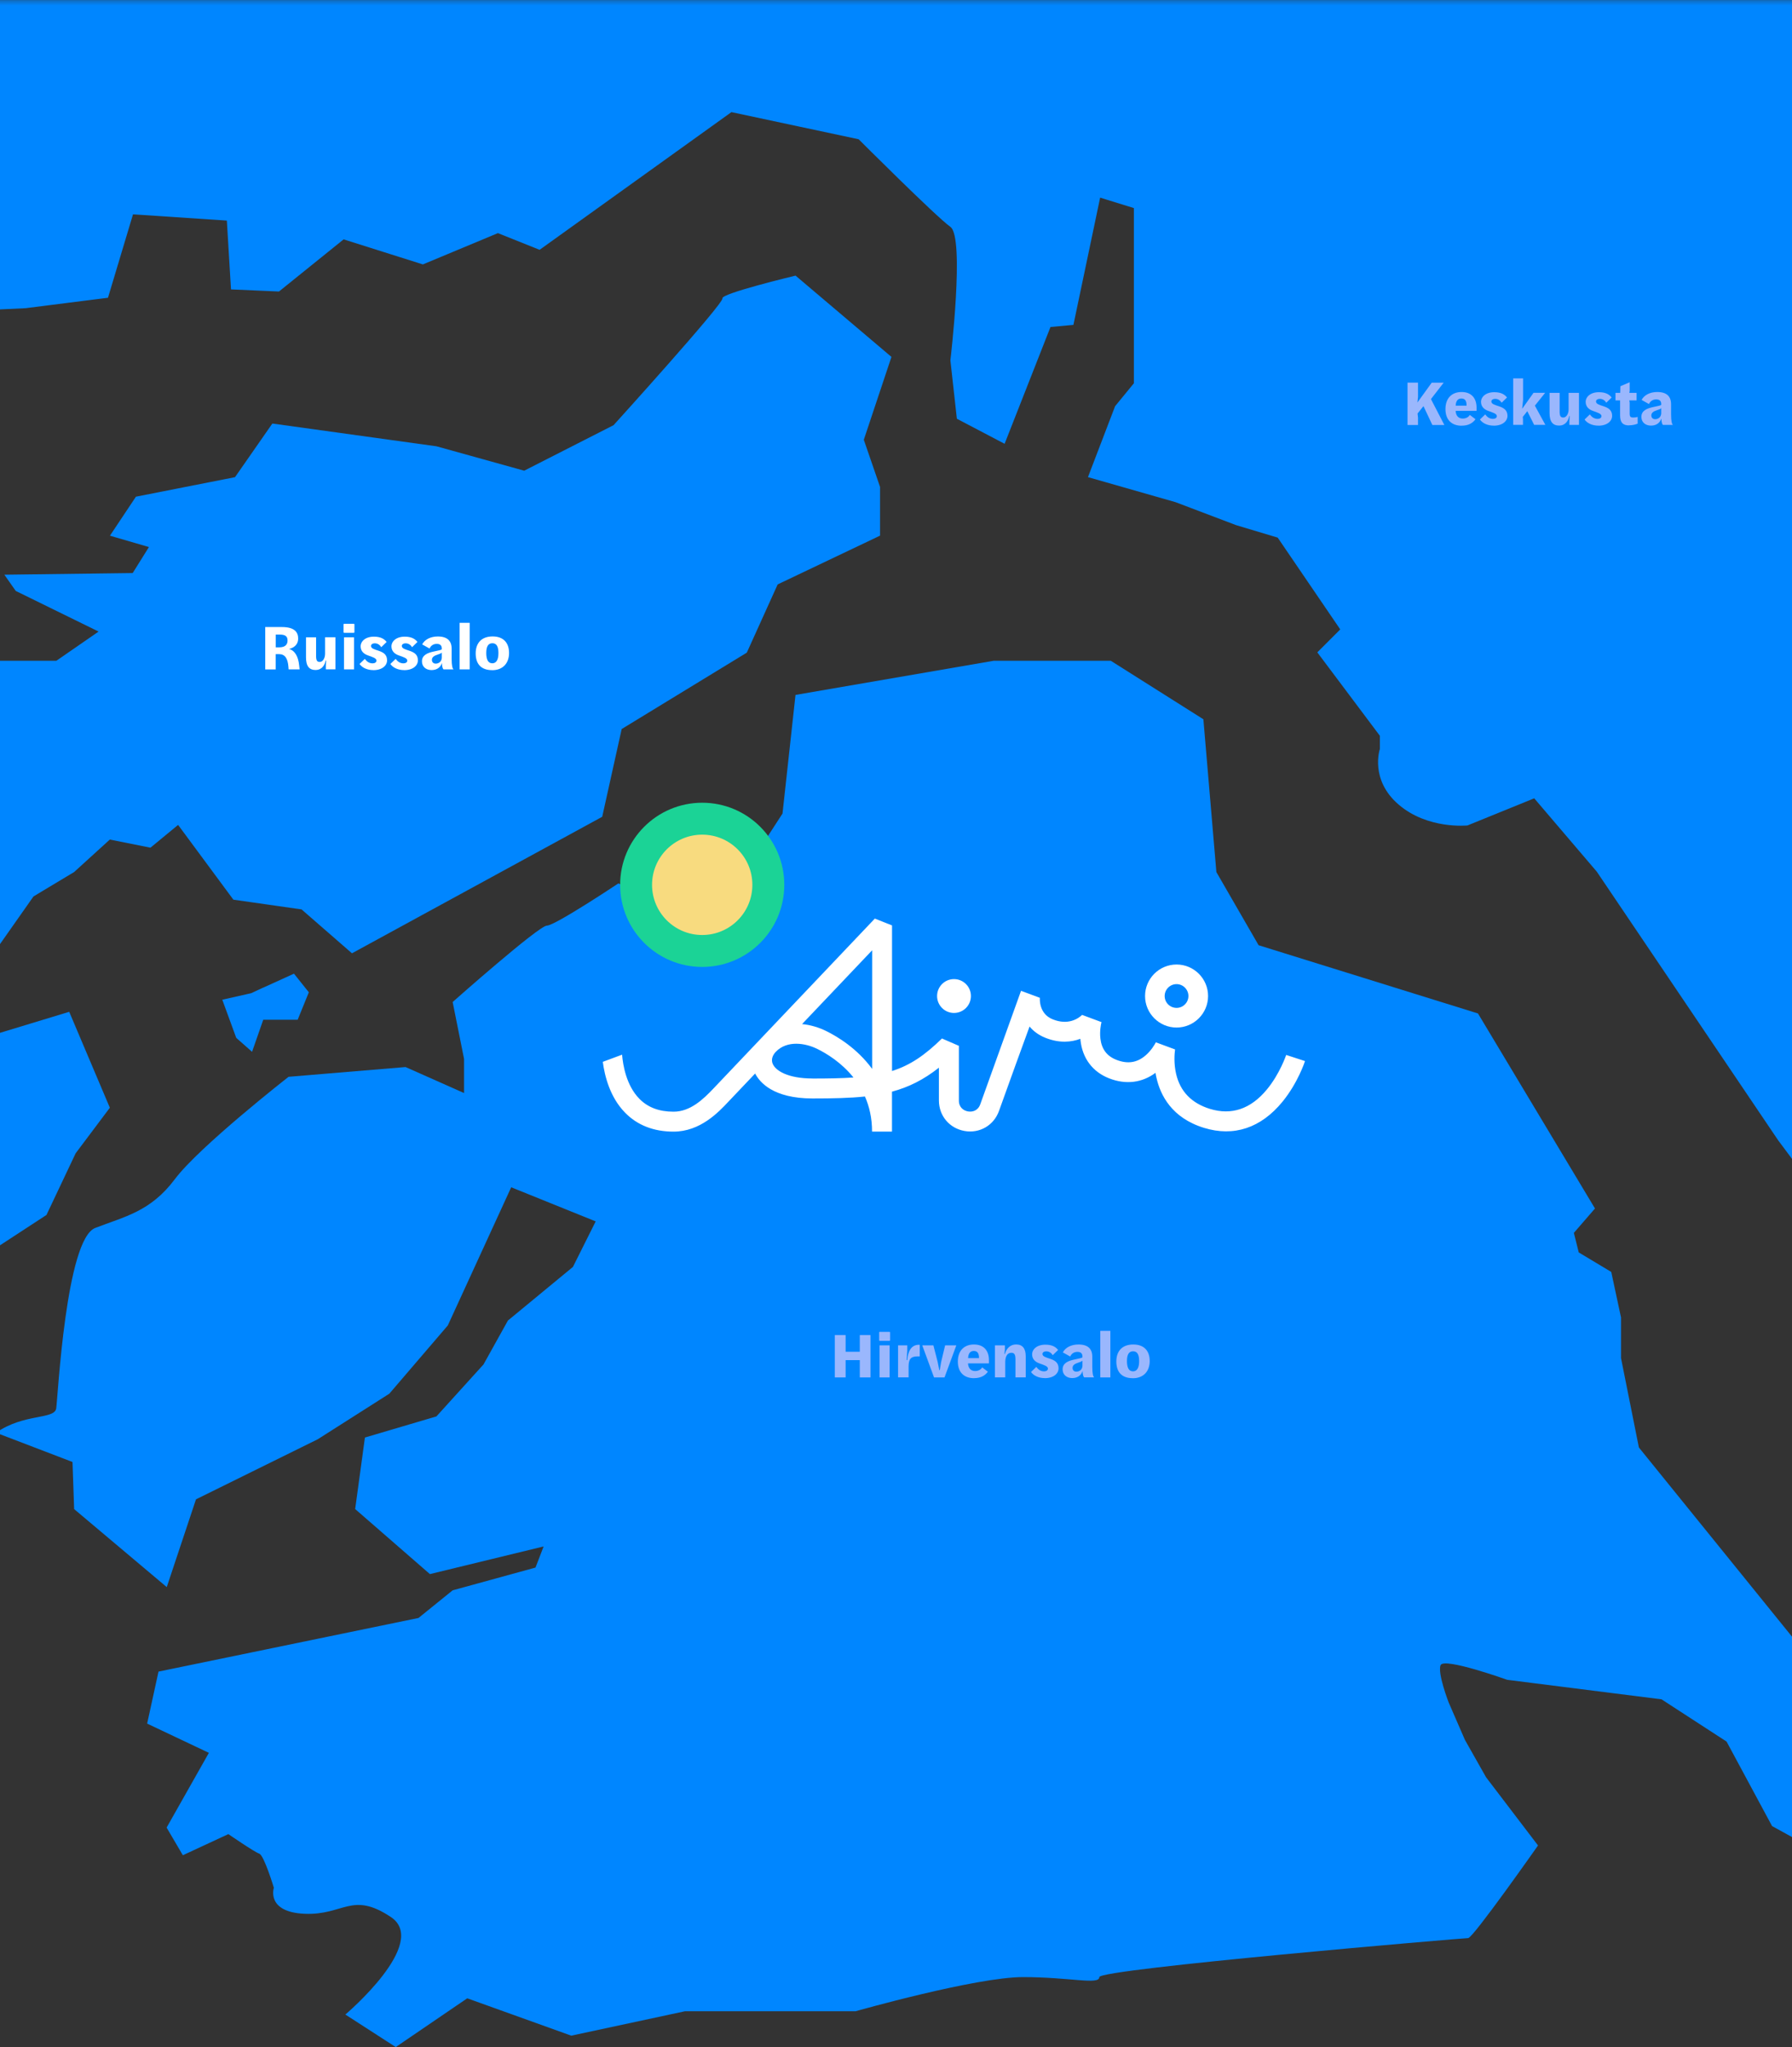 <?xml version="1.0" encoding="UTF-8"?>
<svg id="Layer_1" data-name="Layer 1" xmlns="http://www.w3.org/2000/svg" width="393" height="448.83" xmlns:xlink="http://www.w3.org/1999/xlink" viewBox="0 0 393 448.83">
  <rect x="0" y="0" width="393" height="448.83" fill="#333333" stroke="none"/>
  <defs>
    <mask id="mask" x="-231.96" y="-332.29" width="1406.87" height="858.47" maskUnits="userSpaceOnUse">
      <g id="mask0_163_1399" data-name="mask0 163 1399">
        <rect x="-220" width="690" height="526.18" style="fill: #d9d9d9;"/>
      </g>
    </mask>
    <mask id="mask-1" x="-242.53" y="-332.29" width="1417.44" height="871.36" maskUnits="userSpaceOnUse">
      <g id="mask1_163_1399" data-name="mask1 163 1399">
        <path d="M1123.31-309.98H-242.53v849.06h1365.84V-309.98Z" style="fill: #fff;"/>
      </g>
    </mask>
  </defs>
  <g style="mask: url(#mask);">
    <g>
      <g style="mask: url(#mask-1);">
        <path d="M422.84,369.01l3.56,13.9v31.36h-12.47l-25.3-13.9-9.98-18.53-14.26-9.26-33.85-4.28s-13.9-4.99-14.61-3.21c-.71,1.78,1.78,8.19,1.78,8.19l3.56,8.19,4.63,8.19,11.4,14.96s-14.26,20.31-15.32,20.31-80.89,6.77-80.89,8.55-6.41,0-16.75,0-36.71,7.49-36.71,7.49h-37.41l-24.94,5.35-22.81-8.19-15.68,10.69-11.05-7.13s18.53-15.68,9.98-21.38c-8.55-5.7-10.33-.36-18.89-.71-8.55-.36-6.77-5.7-6.77-5.7,0,0-2.14-7.13-3.21-7.49-1.07-.36-6.77-4.28-6.77-4.28l-9.98,4.63-3.56-6.06,9.27-16.39-13.54-6.41,2.49-11.4,57.02-11.76,7.49-6.06,18.17-4.99,1.78-4.63-24.94,6.06-16.39-14.26,2.14-15.68,15.68-4.63,10.33-11.4,5.35-9.62,14.26-11.76,4.99-9.98-18.53-7.48-13.9,30.29-12.83,14.97-15.68,9.98-26.72,13.18-6.41,19.24-20.31-17.1-.36-10.33-16.75-6.41c6.06-4.28,12.83-2.85,13.18-5.35.36-2.49,2.14-37.06,8.55-39.55,6.41-2.49,12.12-3.56,17.46-10.69,5.34-7.13,24.94-22.45,24.94-22.45l25.66-2.14,12.83,5.7v-7.49l-2.5-12.47s18.89-16.75,20.67-16.75,15.68-9.26,15.68-9.26c0,0,14.97,7.13,16.04,7.13s11.4-9.26,11.4-9.26l8.55-13.18,2.85-26.01,43.48-7.49h25.66l20.31,12.83,2.85,33.5,9.26,16.04,48.11,14.96,25.66,42.76-4.63,5.35,1.07,4.28,7.13,4.28,2.14,9.98v8.91l3.92,19.6,36.35,44.9s-.36,6.41,0,6.77,27.08,0,27.08,0v.02ZM16.6,252.85l7.49-9.98-8.91-21.03-19.95,6.06-14.26,15.32-14.96,4.27,6.06,16.39.71,13.9,11.76,10.69,8.19-10.69,17.46-11.4,6.41-13.54h0ZM-47.89,211.87l-2.14-17.1,20.67-6.41,7.84,6.77-9.27,10.69,1.78,6.41,22.45,4.1,13.9-19.78,8.91-5.35,7.84-7.13,8.91,1.78,6.06-4.99,12.12,16.39,14.96,2.14,11.05,9.62,54.88-29.93,4.27-19.24,27.44-16.75,6.77-14.96,22.45-10.69v-10.69l-3.56-10.33,6.06-18.17-21.03-17.82s-16.39,3.92-16.04,4.99c.36,1.07-23.87,27.8-23.87,27.8l-19.6,9.98-19.24-5.35-35.99-4.99-8.19,11.76-21.73,4.28-5.7,8.55,8.55,2.49-3.56,5.7-28.15.36,2.5,3.56,18.17,8.91-9.27,6.41H-20.8l-4.63,1.94-10.33-13.34-10.33,2.49s-16.04-8.19-17.46-8.19,1.42-5.7,1.42-5.7l-8.55-2.14-26.37,16.75-21.73,24.94-26.72,1.78-34.21,14.61-8.91,3.21,7.84,32.07,18.53,3.21-2.49,9.62-12.12,9.98,6.06,13.18,16.04-10.33-1.78-15.32,4.63-5.7,4.28-24.59,8.19-1.07,1.42,8.91,8.38-.72v-11.76l9.44-2.14,8.55,10.33-14.61,38.84,1.07,12.12-7.49,13.18,19.6,22.09-2.5,5.35-14.07,8.38s-3.39,6.59-2.67,7.66c.71,1.07,8.91,8.19,8.91,8.19l33.14-15.85,13.18-11.58,6.41-30.11,23.16-19.78,9.98-11.05-3.21-8.02-7.13-4.46-.02-.02ZM57.73,216.53l-2.65,1.23-6.33,1.43,3.06,8.36,3.47,3.06,2.45-7.03h7.55l2.45-6.02-3.26-4.08-6.73,3.06h0ZM1174.91-38.04v-275.85l-1406.87-18.4V-12.89l21.04,14.63,30.64,26.07,10.06,10.3,7.32,5.71,19.66-20.12,31.1-4.57,5.95-.91-12.35-30.19,21.49-26.07,23.78-32.93-7.32-20.12-2.74-14.63-11.89-15.49,23.32-30.7,14.18,10.97,13.26-.46-5.95,10.06-13.72,1.83-2.29,16.92,6.4,16.46,6.86,32.47-16.46,17.38-7.32,20.12.46,10.97-11.89,35.22,8.23,18.07,28.81-7.56,9.61-17.84,18.28.91-5.93,20.58-28.36,31.56,7.78-4.12,9.61-5.95,3.66,8.69,13.24,4.57,29.04-1.37,18.08-2.29,5.49-18.29,20.58,1.37.91,15.09,10.52.46,14.18-11.43,17.38,5.49,16.46-6.86,9.14,3.66,42.07-30.19,27.9,5.95s16.92,16.92,20.12,19.21c3.2,2.29,0,29.27,0,29.27l1.42,12.8,10.47,5.49,10.06-25.61,5.03-.46,5.86-27.9,7.4,2.29v38.41l-4.12,5.03-5.95,15.55,19.21,5.49,13.26,5.03,9.14,2.74,13.72,20.13-5.03,5.03,13.72,18.29v2.9s-2.29,6.7,4.12,12.19c6.4,5.49,15.09,4.57,15.09,4.57l14.64-5.95,13.72,16.08,39.79,58.92,24.24,32.47h10.06l22.41-2.29,7.78,2.29v22.87l-2.74,16.01s14.64,21.04,14.18,24.7c-.46,3.66-5.03,17.84-5.03,17.84l18.3,24.7-26.07,18.75,26.07,19.12,6.4,5.58,20.58,4.12,21.04-13.72,45.73-12.81s80.03-17.84,81.41-17.84,30.19-13.26,30.19-13.26l38.41-9.14,415.21-25.75,7.81-292.56,28.93-89.18Z" style="fill: #0086ff;"/>
      </g>
      <path d="M258.03,225.29c-3.81,0-6.91-3.1-6.91-6.91s3.1-6.91,6.91-6.91,6.91,3.1,6.91,6.91-3.1,6.91-6.91,6.91ZM258.03,215.77c-1.44,0-2.61,1.17-2.61,2.61s1.17,2.6,2.61,2.6,2.6-1.17,2.6-2.6-1.17-2.61-2.6-2.61Z" style="fill: #fff;"/>
      <path d="M282.07,231.3s-1.37,4.11-4.24,7.58c-3.53,4.27-7.74,5.7-12.49,4.24-4.02-1.24-6.52-3.82-7.41-7.67-.53-2.28-.36-4.4-.23-5.36l-4.21-1.56c-.3.57-1.04,1.81-2.21,2.83-1.87,1.64-3.96,1.97-6.41,1.02-2.1-.81-3.26-2.33-3.54-4.64-.2-1.69.13-3.23.24-3.64l-4.25-1.58c-.91.85-3.11,2.32-6.47.96-2.99-1.21-2.82-4.37-2.8-4.71l-4.13-1.53c-.04.11-4.29,11.9-8.94,24.88-.5,1.41-1.72,1.73-2.69,1.56s-2-.88-2-2.38v-12l-3.71-1.61c-3.79,3.7-6.97,5.87-10.95,7.13v-31.92l-3.77-1.5-35.31,37.17c-2.36,2.5-5.18,5.17-8.83,5.17-3.18,0-5.64-.93-7.51-2.84-2.87-2.92-3.6-7.42-3.78-9.66l-4.23,1.57c.4,3.04,1.54,7.73,4.87,11.13,2.7,2.77,6.29,4.17,10.65,4.17,5.84,0,9.85-4.25,12-6.54l5.89-6.2c.97,1.9,3.94,5.47,12.58,5.47,4.45,0,8.19-.08,11.5-.43.96,2.18,1.56,4.73,1.56,7.69h4.37v-8.75c3.67-.99,6.92-2.6,10.29-5.26v7.19c0,3.36,2.31,6.11,5.63,6.69,3.31.58,6.42-1.23,7.55-4.4,2.6-7.27,5.05-13.98,6.7-18.5.82.98,1.93,1.84,3.4,2.44,3.21,1.3,5.85.96,7.74.25,0,.11.02.22.03.33.43,3.97,2.68,6.94,6.31,8.35,3.64,1.41,7.19.97,10.14-1.22.05.34.12.68.2,1.03.85,3.83,3.34,8.85,10.42,11.03,6.55,2.02,12.51.04,17.23-5.73,3.36-4.11,4.88-8.72,4.94-8.91l-4.16-1.35h0ZM178.21,236.46c-5.44,0-8.11-1.72-8.74-3.2-.5-1.16.2-2.15.66-2.64,1.23-1.29,2.85-1.78,4.49-1.78s3.29.48,4.62,1.14c1.94.95,5.27,2.93,7.93,6.26-2.57.18-5.51.23-8.96.23h0ZM191.28,234.37c-3.29-4.5-7.63-7.11-10.12-8.33-1.52-.75-3.35-1.32-5.26-1.51l15.37-16.18v26.01h0Z" style="fill: #fff;"/>
      <path d="M209.22,222.09c2.05,0,3.71-1.66,3.71-3.71s-1.66-3.71-3.71-3.71-3.71,1.66-3.71,3.71,1.66,3.71,3.71,3.71Z" style="fill: #fff;"/>
      <path d="M154,176h0c9.94,0,18,8.06,18,18h0c0,9.94-8.06,18-18,18h0c-9.94,0-18-8.06-18-18h0c0-9.94,8.06-18,18-18Z" style="fill: #1bd396;"/>
      <path d="M154,183h0c6.08,0,11,4.92,11,11h0c0,6.08-4.92,11-11,11h0c-6.08,0-11-4.92-11-11h0c0-6.08,4.92-11,11-11Z" style="fill: #f8db7f;"/>
      <path d="M58.17,146.76v-9.28h3.64c2.84,0,3.58,1.16,3.58,2.53,0,1.02-.56,1.92-2,2.28,1.3.34,2.02,1.69,2.21,3.53l.11.94h-2.41c-.01-.13-.04-.27-.04-.5-.14-1.96-.81-2.84-2.04-2.84h-.76v3.35h-2.3ZM61.23,141.93c1.44,0,1.83-.73,1.83-1.48,0-.8-.32-1.32-1.72-1.32h-.87v2.8h.76ZM69.24,146.9c-1.4,0-2.13-.8-2.13-2.77v-4.4h2.21v4.03c0,1.06.21,1.37.81,1.37.66,0,1.15-.8,1.16-1.78v-3.63h2.27v7.03h-2.1v-.87l.06-1.05h-.11c-.13.83-.73,2.06-2.17,2.06ZM75.44,146.76v-7.03h2.2v7.03h-2.2ZM75.48,138.74c-.11,0-.14-.06-.14-.15v-1.64c0-.14.03-.18.15-.18h2.09c.11,0,.15.04.15.18v1.64c0,.1-.04.15-.15.15h-2.1ZM81.86,146.92c-1.26,0-2.41-.48-3.01-1.34l1.16-1.12c.38.52.9.98,1.71.98.49,0,.84-.24.84-.6,0-.53-.83-.77-1.83-1.13-.85-.29-1.64-.88-1.64-1.99s1.04-2.13,2.91-2.13c1.5,0,2.27.5,2.79,1.16l-1.18,1.15c-.21-.36-.66-.85-1.4-.85-.53,0-.85.25-.85.57,0,.55.7.74,1.67,1.06.94.32,1.86.77,1.86,2.09,0,1.18-1.11,2.16-3.02,2.16ZM88.62,146.92c-1.26,0-2.41-.48-3.01-1.34l1.16-1.12c.38.52.9.98,1.71.98.49,0,.84-.24.84-.6,0-.53-.83-.77-1.83-1.13-.85-.29-1.64-.88-1.64-1.99s1.04-2.13,2.91-2.13c1.5,0,2.27.5,2.79,1.16l-1.18,1.15c-.21-.36-.66-.85-1.4-.85-.53,0-.85.25-.85.57,0,.55.7.74,1.67,1.06.94.32,1.86.77,1.86,2.09,0,1.18-1.11,2.16-3.02,2.16ZM94.7,146.92c-1.36,0-2.16-.8-2.16-1.92,0-1.34,1.15-1.86,2.67-2.17,1.01-.21,1.6-.34,1.68-.46v-.18c0-.6-.28-1.02-1.11-1.02s-1.36.5-1.57,1.02l-1.62-.9c.53-1.04,1.79-1.74,3.42-1.74,2.11,0,3.04.98,3.04,2.69v2.25c0,1.44.18,2.1.41,2.27h-2.2c-.14-.14-.31-.49-.35-1.39-.34,1.09-1.27,1.54-2.21,1.54ZM95.55,145.5c.59,0,1.27-.36,1.34-1.23v-1.18c-.17.17-.46.29-.88.42-.78.24-1.29.57-1.29,1.16,0,.55.38.83.83.83ZM100.8,146.76v-10.21h2.21v10.21h-2.21ZM107.93,146.93c-2.46,0-3.61-1.39-3.61-3.67s1.3-3.72,3.71-3.72,3.61,1.43,3.61,3.63-1.32,3.77-3.71,3.77ZM107.94,145.43c.91,0,1.37-.77,1.37-2.24s-.42-2.16-1.33-2.16-1.34.71-1.34,2.14.41,2.25,1.3,2.25Z" style="fill: #fff;"/>
      <path d="M183.08,302v-9.28h2.37v3.65h3.11v-3.65h2.35v9.28h-2.35v-3.79h-3.11v3.79h-2.37ZM192.9,302v-7.03h2.2v7.03h-2.2ZM192.95,293.98c-.11,0-.14-.06-.14-.15v-1.64c0-.14.03-.18.15-.18h2.09c.11,0,.15.04.15.18v1.64c0,.1-.04.15-.15.15h-2.1ZM196.95,302v-7.03h2.02v1.16l-.14,2.07h.13c.17-1.88.84-3.36,2.58-3.36h.17v2.55h-.5c-1.48,0-1.93.62-1.95,2.18v2.42h-2.3ZM204.84,302l-2.58-7.03h2.44l.94,3.64.35,1.81h.1l.31-1.81.87-3.64h2.46l-2.59,7.03h-2.3ZM213.62,302.17c-2.14,0-3.56-1.23-3.56-3.65s1.43-3.74,3.53-3.74c2.24,0,3.29,1.43,3.29,3.43v.71h-4.59c.07,1.15.69,1.68,1.57,1.68.64,0,1.25-.28,1.54-.8l1.25.95c-.62.85-1.57,1.41-3.02,1.41ZM212.31,297.77h2.39v-.07c0-.92-.29-1.5-1.13-1.5-.73,0-1.2.45-1.26,1.57ZM218.2,302v-7.03h2.18v.91l-.1.98h.11c.35-1.3,1.25-2.09,2.45-2.09,1.39,0,2.11.87,2.11,2.59v4.63h-2.25v-4.02c0-1.12-.35-1.37-.9-1.37-.69,0-1.29.5-1.34,1.89v3.5h-2.27ZM229.12,302.15c-1.26,0-2.41-.48-3.01-1.34l1.16-1.12c.38.52.9.98,1.71.98.49,0,.84-.24.84-.6,0-.53-.83-.77-1.83-1.13-.85-.29-1.64-.88-1.64-1.99s1.04-2.13,2.91-2.13c1.5,0,2.27.5,2.79,1.16l-1.18,1.15c-.21-.36-.66-.85-1.4-.85-.53,0-.85.25-.85.57,0,.55.7.74,1.67,1.06.94.32,1.86.77,1.86,2.09,0,1.18-1.11,2.16-3.02,2.16ZM235.2,302.15c-1.36,0-2.16-.8-2.16-1.92,0-1.34,1.15-1.86,2.67-2.17,1.01-.21,1.6-.34,1.68-.46v-.18c0-.6-.28-1.02-1.11-1.02s-1.36.5-1.57,1.02l-1.62-.9c.53-1.04,1.79-1.74,3.42-1.74,2.11,0,3.04.98,3.04,2.69v2.25c0,1.44.18,2.1.41,2.27h-2.2c-.14-.14-.31-.49-.35-1.39-.34,1.09-1.27,1.54-2.21,1.54ZM236.05,300.74c.59,0,1.27-.36,1.34-1.23v-1.18c-.17.17-.46.29-.88.42-.78.24-1.29.57-1.29,1.16,0,.55.38.83.83.83ZM241.3,302v-10.21h2.21v10.21h-2.21ZM248.43,302.17c-2.46,0-3.61-1.39-3.61-3.67s1.3-3.72,3.71-3.72,3.61,1.43,3.61,3.63-1.32,3.77-3.71,3.77ZM248.45,300.67c.91,0,1.37-.77,1.37-2.24s-.42-2.16-1.33-2.16-1.34.71-1.34,2.14.41,2.25,1.3,2.25Z" style="fill: #9ab7fd;"/>
      <path d="M308.68,93.17v-9.28h2.3v3.11l-.13,1.25,3.14-4.35h2.62l-2.79,3.6,2.94,5.68h-2.63l-1.95-4.13-1.3,1.61.1.91v1.61h-2.3ZM320.56,93.34c-2.14,0-3.56-1.23-3.56-3.65s1.43-3.74,3.53-3.74c2.24,0,3.29,1.43,3.29,3.43v.71h-4.59c.07,1.15.69,1.68,1.57,1.68.64,0,1.25-.28,1.54-.8l1.25.95c-.62.85-1.57,1.41-3.02,1.41ZM319.24,88.94h2.39v-.07c0-.92-.29-1.5-1.13-1.5-.73,0-1.2.45-1.26,1.57ZM327.57,93.32c-1.26,0-2.41-.48-3.01-1.34l1.16-1.12c.38.52.9.98,1.71.98.49,0,.84-.24.84-.6,0-.53-.83-.77-1.83-1.13-.85-.29-1.64-.88-1.64-1.99s1.04-2.13,2.91-2.13c1.5,0,2.27.5,2.79,1.16l-1.18,1.15c-.21-.36-.66-.85-1.4-.85-.53,0-.85.25-.85.57,0,.55.7.74,1.67,1.06.94.32,1.86.77,1.86,2.09,0,1.18-1.11,2.16-3.02,2.16ZM331.86,93.17v-10.21h2.16v4.77l-.2,1.9,2.49-3.5h2.55l-2.25,2.81,2.3,4.21h-2.46l-1.5-3-.99,1.26.04.49v1.25h-2.13ZM341.96,93.31c-1.4,0-2.13-.8-2.13-2.77v-4.4h2.21v4.03c0,1.06.21,1.37.81,1.37.66,0,1.15-.8,1.16-1.78v-3.63h2.27v7.03h-2.1v-.87l.06-1.05h-.11c-.13.83-.73,2.06-2.17,2.06ZM350.52,93.32c-1.26,0-2.41-.48-3.01-1.34l1.16-1.12c.38.52.9.98,1.71.98.49,0,.84-.24.84-.6,0-.53-.83-.77-1.83-1.13-.85-.29-1.64-.88-1.64-1.99s1.04-2.13,2.91-2.13c1.5,0,2.27.5,2.79,1.16l-1.18,1.15c-.21-.36-.66-.85-1.4-.85-.53,0-.85.25-.85.57,0,.55.7.74,1.67,1.06.94.32,1.86.77,1.86,2.09,0,1.18-1.11,2.16-3.02,2.16ZM357.25,93.27c-1.34,0-1.95-.64-1.95-2.2v-3.28h-1.01v-1.65h1.04l.04-1.46,2.03-.87v1.88l-.08.45h1.6v1.65h-1.6l.08.52v2.35c0,.73.2.88.81.88.29,0,.63-.04.94-.13v1.48c-.46.17-1.06.36-1.9.36ZM362.13,93.32c-1.36,0-2.16-.8-2.16-1.92,0-1.34,1.15-1.86,2.67-2.17,1.01-.21,1.6-.34,1.68-.46v-.18c0-.6-.28-1.02-1.11-1.02s-1.36.5-1.57,1.02l-1.62-.9c.53-1.04,1.79-1.74,3.42-1.74,2.11,0,3.04.98,3.04,2.69v2.25c0,1.44.18,2.1.41,2.27h-2.2c-.14-.14-.31-.49-.35-1.39-.34,1.09-1.27,1.54-2.21,1.54ZM362.98,91.91c.59,0,1.27-.36,1.34-1.23v-1.18c-.17.17-.46.29-.88.42-.78.24-1.29.57-1.29,1.16,0,.55.38.83.83.83Z" style="fill: #9ab7fd;"/>
    </g>
  </g>
</svg>